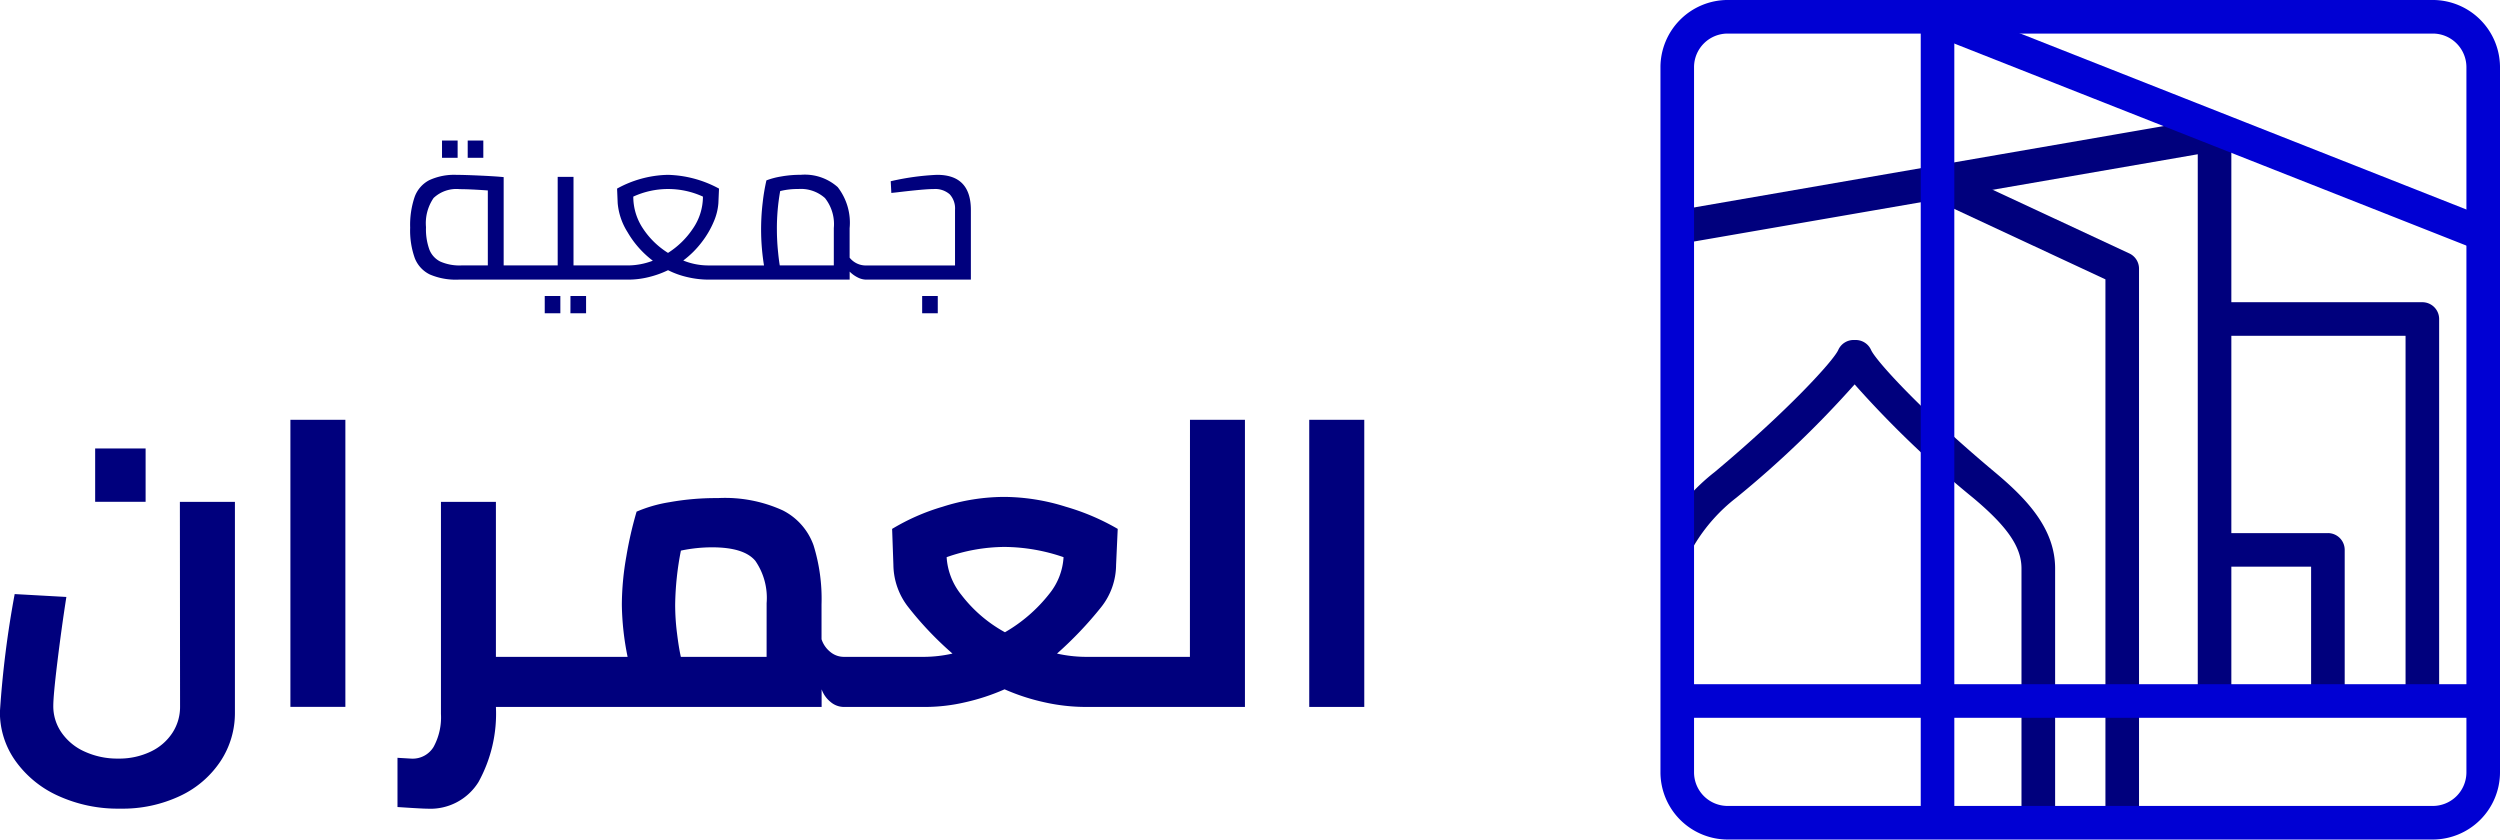 <?xml version="1.0" encoding="UTF-8"?> <svg xmlns="http://www.w3.org/2000/svg" width="195.333" height="65.595" viewBox="0 0 195.333 65.595"><defs><style> .cls-1 { fill: #00007d; } .cls-2 { fill: #0000d3; } </style></defs><g id="Group_1257" data-name="Group 1257" transform="translate(-3016.18 -1354.833)"><g id="Group_1256" data-name="Group 1256" transform="translate(3145.918 1354.833)"><path id="Path_1635" data-name="Path 1635" class="cls-1" d="M3232.3,1431.728a1.311,1.311,0,0,1-1.312-1.312v-19.539c0-1.674-1.1-3.275-3.793-5.528a79.374,79.374,0,0,1-9.244-8.854,79.4,79.4,0,0,1-9.243,8.854,13.324,13.324,0,0,0-3.3,3.721,1.312,1.312,0,1,1-2.3-1.256,15.778,15.778,0,0,1,3.918-4.478c5.735-4.8,9.275-8.694,9.646-9.529a1.311,1.311,0,0,1,1.2-.78h.164a1.312,1.312,0,0,1,1.2.78c.371.835,3.911,4.734,9.646,9.529,2.459,2.055,4.734,4.392,4.734,7.541v19.539A1.312,1.312,0,0,1,3232.3,1431.728Z" transform="translate(-3202.781 -1366.462)"></path><path id="Path_1636" data-name="Path 1636" class="cls-1" d="M3247.688,1425.607a1.312,1.312,0,0,1-1.312-1.312V1382.33l-13.673-6.37a1.312,1.312,0,0,1,1.108-2.379l14.431,6.724a1.311,1.311,0,0,1,.758,1.189v42.8A1.312,1.312,0,0,1,3247.688,1425.607Z" transform="translate(-3211.61 -1360.504)"></path><path id="Path_1637" data-name="Path 1637" class="cls-1" d="M3280.9,1420.761a1.312,1.312,0,0,1-1.312-1.312v-28.042h-14.267a1.312,1.312,0,1,1,0-2.624H3280.9a1.312,1.312,0,0,1,1.312,1.312v29.354A1.312,1.312,0,0,1,3280.9,1420.761Z" transform="translate(-3221.372 -1365.17)"></path><path id="Path_1638" data-name="Path 1638" class="cls-1" d="M3246.144,1414.47a1.312,1.312,0,0,1-1.312-1.312v-42.252l-40.116,6.949a1.312,1.312,0,1,1-.448-2.585l41.653-7.216a1.312,1.312,0,0,1,1.535,1.292v43.811A1.312,1.312,0,0,1,3246.144,1414.47Z" transform="translate(-3202.852 -1358.853)"></path><path id="Path_1639" data-name="Path 1639" class="cls-1" d="M3273.52,1428.654a1.312,1.312,0,0,1-1.312-1.312v-10h-6.887a1.312,1.312,0,1,1,0-2.623h8.2a1.311,1.311,0,0,1,1.312,1.312v11.312A1.312,1.312,0,0,1,3273.52,1428.654Z" transform="translate(-3221.372 -1373.066)"></path><path id="Path_1640" data-name="Path 1640" class="cls-2" d="M3275.236,1374.255a1.3,1.3,0,0,1-.48-.092l-41.981-16.562a1.312,1.312,0,0,1,.963-2.441l41.98,16.563a1.312,1.312,0,0,1-.482,2.532Z" transform="translate(-3211.61 -1354.905)"></path><path id="Path_1641" data-name="Path 1641" class="cls-2" d="M3233.257,1420.387a1.312,1.312,0,0,1-1.312-1.312v-61.987a1.312,1.312,0,1,1,2.624,0v61.987A1.311,1.311,0,0,1,3233.257,1420.387Z" transform="translate(-3211.61 -1355.12)"></path><path id="Path_1642" data-name="Path 1642" class="cls-2" d="M3266.439,1434.317h-61a1.312,1.312,0,0,1,0-2.624h61a1.312,1.312,0,1,1,0,2.624Z" transform="translate(-3203.139 -1378.234)"></path><path id="Path_1643" data-name="Path 1643" class="cls-2" d="M3263.056,1357.456a2.627,2.627,0,0,1,2.624,2.624v55.1a2.627,2.627,0,0,1-2.624,2.624h-55.1a2.627,2.627,0,0,1-2.624-2.624v-55.1a2.627,2.627,0,0,1,2.624-2.624h55.1m0-2.624h-55.1a5.263,5.263,0,0,0-5.248,5.248v55.1a5.263,5.263,0,0,0,5.248,5.248h55.1a5.263,5.263,0,0,0,5.248-5.248v-55.1a5.263,5.263,0,0,0-5.248-5.248Z" transform="translate(-3202.709 -1354.833)"></path></g><path id="Path_1644" data-name="Path 1644" class="cls-1" d="M3067.971,1370.618h-1.22v1.349h1.22Zm-2.007,0h-1.22v1.349h1.22Zm6.806,13.5h1.22v-1.349h-1.22Zm2.007,0H3076v-1.349h-1.22Zm27.482,0h1.22v-1.349h-1.22Zm1.172-10.819a19.913,19.913,0,0,0-3.628.5l.048.915.449-.048q2.134-.256,2.858-.257a1.722,1.722,0,0,1,1.252.41,1.625,1.625,0,0,1,.417,1.212v4.35h-6.951a1.61,1.61,0,0,1-1.284-.61v-2.3a4.532,4.532,0,0,0-.931-3.211,3.857,3.857,0,0,0-2.889-.963,8.543,8.543,0,0,0-1.557.136,5.858,5.858,0,0,0-1.124.3,15.2,15.2,0,0,0-.289,1.71,17.683,17.683,0,0,0,.1,4.936h-4.35a5.238,5.238,0,0,1-1.959-.385,7.322,7.322,0,0,0,1.453-1.445,7.16,7.16,0,0,0,.939-1.614,4.456,4.456,0,0,0,.353-1.421l.049-1.139a8.8,8.8,0,0,0-4-1.075,8.538,8.538,0,0,0-3.965,1.075l.048,1.139a5.034,5.034,0,0,0,.771,2.264,7.52,7.52,0,0,0,1.974,2.231,5.514,5.514,0,0,1-1.958.369h-4.239v-6.919h-1.236v6.919h-4.221v-6.9q-.627-.064-1.854-.12t-1.822-.056a4.637,4.637,0,0,0-2.143.417,2.392,2.392,0,0,0-1.14,1.316,6.8,6.8,0,0,0-.346,2.392,6.411,6.411,0,0,0,.362,2.384,2.378,2.378,0,0,0,1.18,1.276,5.177,5.177,0,0,0,2.247.4h13.26a6.635,6.635,0,0,0,1.6-.2,7.529,7.529,0,0,0,1.5-.538,6.569,6.569,0,0,0,1.525.545,7.25,7.25,0,0,0,1.637.193h11.028v-.626a2.371,2.371,0,0,0,.635.458,1.482,1.482,0,0,0,.649.168h8.187v-5.442Q3106.063,1373.3,3103.431,1373.3Zm-35.108,7.079h-2.071a3.718,3.718,0,0,1-1.637-.3,1.762,1.762,0,0,1-.859-.94,4.693,4.693,0,0,1-.264-1.749,3.484,3.484,0,0,1,.593-2.279,2.6,2.6,0,0,1,2.055-.691q.771,0,2.183.1Zm14.079-.979a6.373,6.373,0,0,1-1.975-1.934,4.47,4.47,0,0,1-.738-2.464,6.528,6.528,0,0,1,5.442,0,4.416,4.416,0,0,1-.755,2.456A6.579,6.579,0,0,1,3082.4,1379.4Zm12.954.979h-4.222q-.08-.465-.152-1.244t-.073-1.565a16.611,16.611,0,0,1,.257-3,5.5,5.5,0,0,1,1.4-.161,2.819,2.819,0,0,1,2.1.707,3.278,3.278,0,0,1,.691,2.343Z" transform="translate(-14.028 -4.806)"></path><path id="Path_1645" data-name="Path 1645" class="cls-1" d="M3030.249,1424.421a3.686,3.686,0,0,1-.593,2.019,4.117,4.117,0,0,1-1.7,1.474,5.694,5.694,0,0,1-2.548.545,6.11,6.11,0,0,1-2.612-.545,4.336,4.336,0,0,1-1.811-1.491,3.6,3.6,0,0,1-.641-2.067q0-.833.321-3.461t.7-5.064l-4.038-.225a77.664,77.664,0,0,0-1.154,9.2,6.539,6.539,0,0,0,1.2,3.814,8.244,8.244,0,0,0,3.333,2.74,11.207,11.207,0,0,0,4.855,1.01,10.508,10.508,0,0,0,4.727-1.01,7.7,7.7,0,0,0,3.141-2.724,6.811,6.811,0,0,0,1.106-3.766V1408.4h-4.3Zm-2.692-20.191h-3.942v4.166h3.942Zm11.313,20.191h4.295v-22.434h-4.295Zm70.282-3.91h-8.173a10.484,10.484,0,0,1-2.211-.256,29.045,29.045,0,0,0,3.445-3.622,5.353,5.353,0,0,0,1.17-3.3l.128-2.82a18.051,18.051,0,0,0-4.054-1.73,16.255,16.255,0,0,0-4.824-.769,15.879,15.879,0,0,0-4.807.769,16.766,16.766,0,0,0-3.942,1.73l.1,2.82a5.443,5.443,0,0,0,1.17,3.3,26.271,26.271,0,0,0,3.446,3.622,10.364,10.364,0,0,1-2.18.256H3082.1a1.654,1.654,0,0,1-1.025-.368,2.11,2.11,0,0,1-.706-1.01v-2.724a14.083,14.083,0,0,0-.625-4.616,4.9,4.9,0,0,0-2.4-2.724,10.857,10.857,0,0,0-5.08-.962,20.488,20.488,0,0,0-3.781.321,10.854,10.854,0,0,0-2.564.737,29.664,29.664,0,0,0-.8,3.493,22.023,22.023,0,0,0-.352,3.782,21.578,21.578,0,0,0,.449,4.07h-10.289V1408.4h-4.294v16.57a4.834,4.834,0,0,1-.577,2.58,1.91,1.91,0,0,1-1.73.913l-1.089-.064v3.846q1.922.129,2.339.129a4.422,4.422,0,0,0,3.99-2.083,11.073,11.073,0,0,0,1.362-5.866h25.448v-1.378a2.224,2.224,0,0,0,.706.993,1.61,1.61,0,0,0,1.025.385h6.41a13.9,13.9,0,0,0,3.093-.369,16.576,16.576,0,0,0,3.061-1.009,16.343,16.343,0,0,0,3.092,1.009,14.866,14.866,0,0,0,3.253.369h12.435v-22.434h-4.294Zm-33.075,0h-6.7q-.16-.7-.3-1.843a17.738,17.738,0,0,1-.144-2.227,23.347,23.347,0,0,1,.448-4.231,11.824,11.824,0,0,1,2.436-.257q2.5,0,3.381,1.058a5.1,5.1,0,0,1,.881,3.3Zm18.621-1.923a10.847,10.847,0,0,1-3.4-2.916,5.186,5.186,0,0,1-1.154-2.949,13.75,13.75,0,0,1,4.52-.8,14.4,14.4,0,0,1,4.615.8,5,5,0,0,1-1.105,2.853A12.062,12.062,0,0,1,3094.7,1418.589Zm23.777-16.6v22.434h4.3v-22.434Z" transform="translate(0 -14.356)"></path></g></svg> 